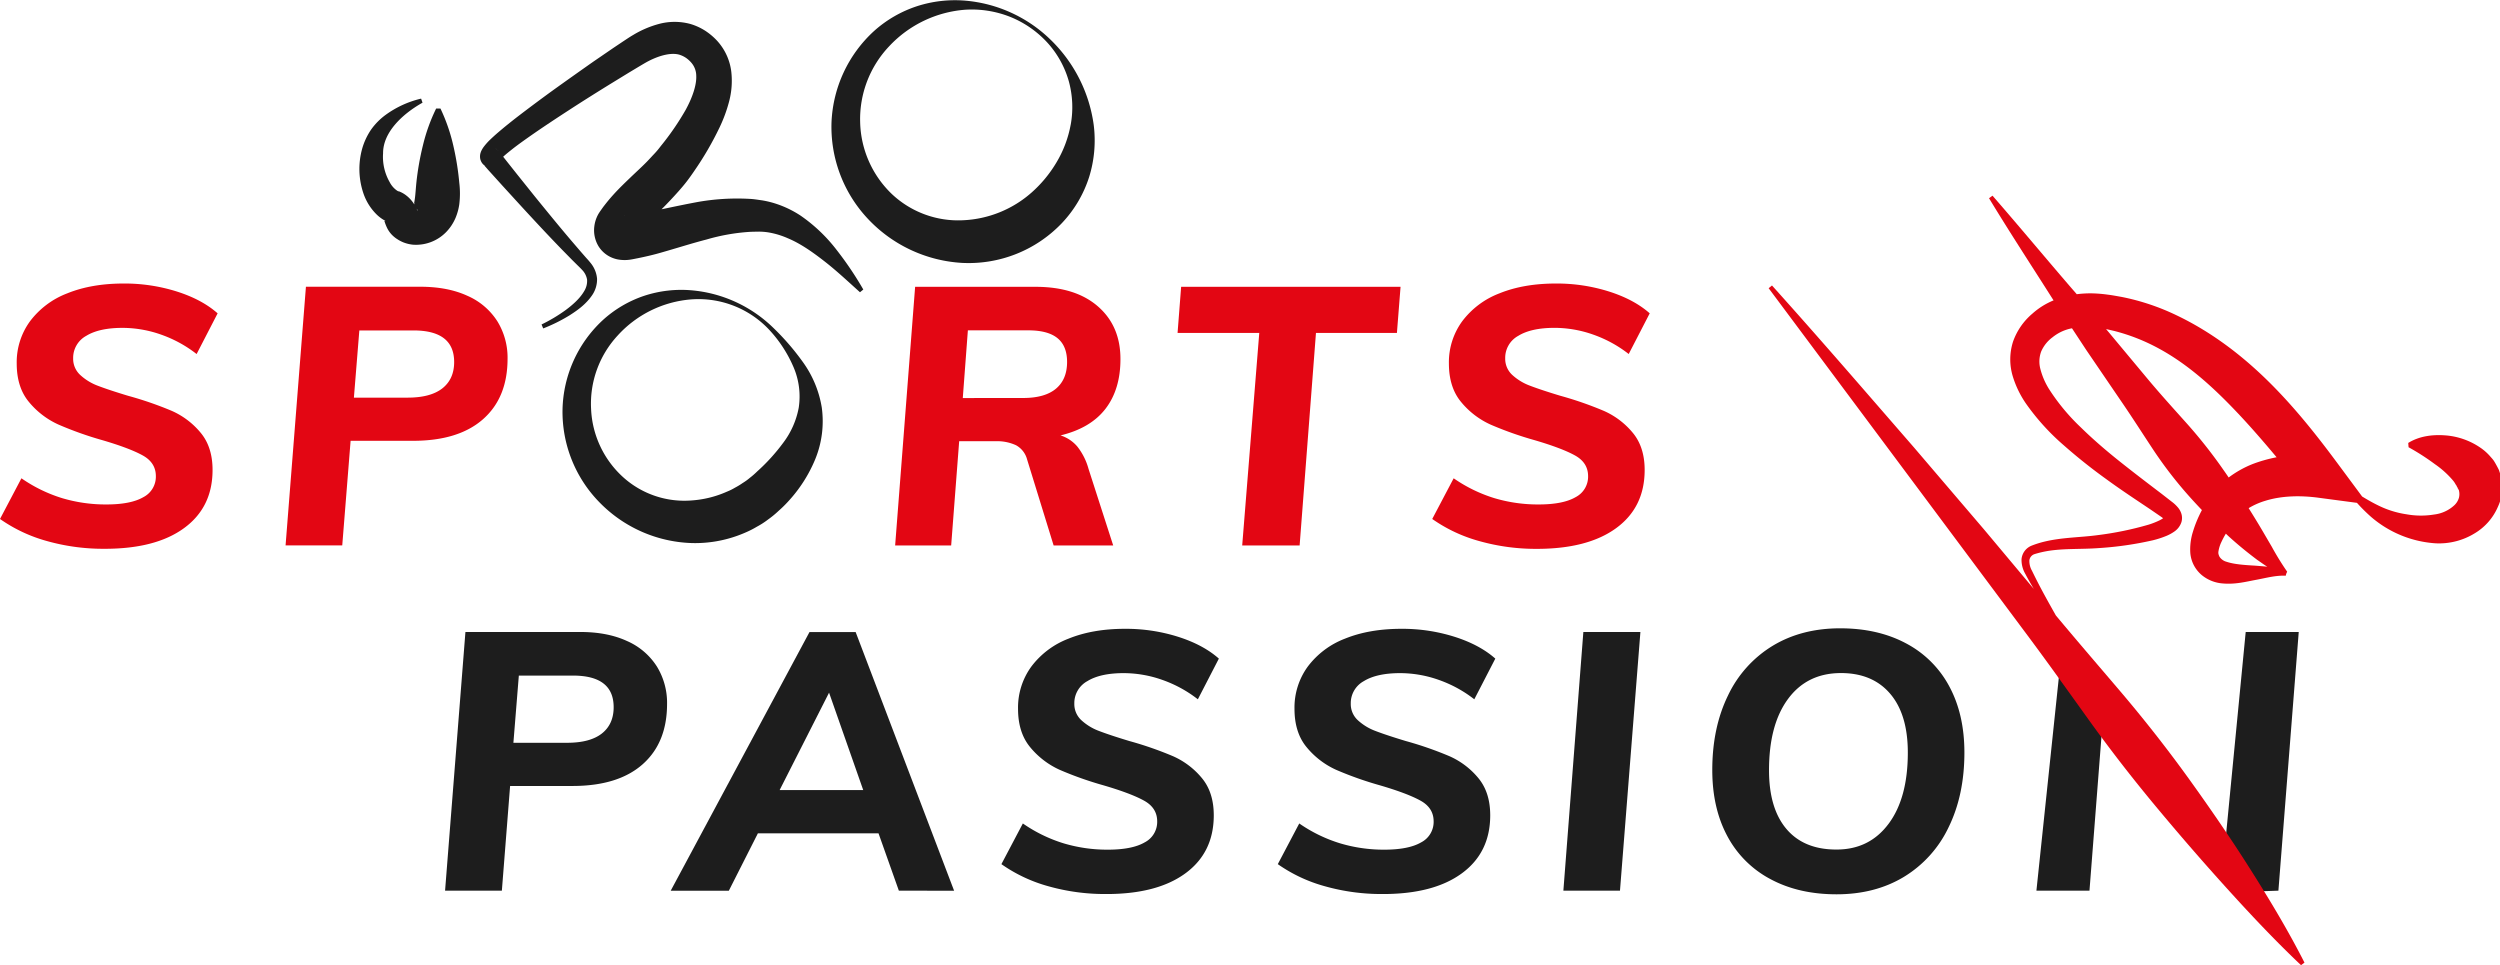 <svg viewBox="0 0 1071 413.52" xmlns="http://www.w3.org/2000/svg"><g fill="#E30613"><path d="m20.23 231.82a64.92 64.92 0 0 1 -20.23-9.49l9.18-17.43a63.12 63.12 0 0 0 17.35 8.48 65.15 65.15 0 0 0 19.07 2.73q10.42 0 15.8-3.12a9.87 9.87 0 0 0 5.37-9q0-5.76-5.6-8.87t-17.28-6.54a148.93 148.93 0 0 1 -18.89-6.72 35 35 0 0 1 -12.53-9.57q-5.31-6.29-5.31-16.58a29.79 29.79 0 0 1 5.68-18.05 36 36 0 0 1 16-12q10.35-4.2 24.2-4.2a74.37 74.37 0 0 1 22.76 3.44q10.74 3.42 17.43 9.34l-9 17.43a53.4 53.4 0 0 0 -15.23-8.33 49.78 49.78 0 0 0 -16.5-2.88q-10 0-15.56 3.42a10.74 10.74 0 0 0 -5.6 9.65 9.39 9.39 0 0 0 3 7.08 23 23 0 0 0 7.66 4.68q4.67 1.79 12.92 4.28a151.62 151.62 0 0 1 18.63 6.43 33.64 33.64 0 0 1 12.37 9.34q5.14 6.15 5.14 16 0 16-12.22 24.91t-34.17 8.85a89 89 0 0 1 -24.44-3.28z"/><path d="m200.32 126.76a28.79 28.79 0 0 1 12.76 10.9 29.73 29.73 0 0 1 4.36 16q0 16.66-10.5 25.92t-30 9.26h-26.74l-3.58 44.82h-24.28l8.72-110.82h49.18q11.67.03 20.08 3.92zm-10.82 39.62q5.06-4 5.06-11.28 0-13.54-17.43-13.54h-23.19l-2.33 28.79h23q9.83 0 14.89-3.97z"/><path d="m461.57 191.36a27 27 0 0 1 4.75 9.49l10.58 32.84h-25.52l-11.38-36.89a9.77 9.77 0 0 0 -4.75-6.07 19.38 19.38 0 0 0 -8.79-1.71h-15.55l-3.43 44.67h-24l8.56-110.82h51.56q17.12 0 26.77 8.41t9.63 22.57q0 12.92-6.38 21.24t-19.3 11.44a15.44 15.44 0 0 1 7.25 4.83zm-23.27-20.86q9.34 0 14.09-4t4.75-11.44q0-6.85-4.12-10.2t-12.53-3.34h-25.85l-2.18 29z"/><path d="m532.16 233.69 7.31-91.05h-35l1.53-19.77h94l-1.56 19.77h-34.68l-7 91.05z"/><path d="m633.8 231.82a64.92 64.92 0 0 1 -20.23-9.49l9.18-17.43a63.12 63.12 0 0 0 17.35 8.48 65.15 65.15 0 0 0 19.07 2.73q10.42 0 15.8-3.12a9.87 9.87 0 0 0 5.37-9q0-5.76-5.6-8.87t-17.28-6.54a148.93 148.93 0 0 1 -18.91-6.69 35 35 0 0 1 -12.55-9.6q-5.29-6.3-5.29-16.58a29.79 29.79 0 0 1 5.68-18.05 36 36 0 0 1 16-12q10.35-4.2 24.2-4.2a74.37 74.37 0 0 1 22.72 3.43q10.74 3.42 17.43 9.34l-9 17.43a53.4 53.4 0 0 0 -15.25-8.33 49.78 49.78 0 0 0 -16.5-2.88q-10 0-15.56 3.42a10.74 10.74 0 0 0 -5.6 9.65 9.39 9.39 0 0 0 3 7.08 23 23 0 0 0 7.71 4.67q4.67 1.79 12.92 4.28a151.62 151.62 0 0 1 18.6 6.46 33.64 33.64 0 0 1 12.37 9.34q5.14 6.15 5.14 16 0 16-12.22 24.91t-34.16 8.87a89 89 0 0 1 -24.39-3.31z"/></g><g fill="#1d1d1d"><path d="m268.65 274.63a28.79 28.79 0 0 1 12.76 10.9 29.73 29.73 0 0 1 4.36 16q0 16.66-10.5 25.92t-30 9.26h-26.74l-3.53 44.85h-24.33l8.72-110.82h49.18q11.67 0 20.08 3.89zm-10.82 39.61q5.06-4 5.06-11.28 0-13.54-17.43-13.54h-23.19l-2.33 28.79h23q9.83 0 14.89-3.97z"/><path d="m385.07 381.56-8.71-24.56h-51.68l-12.45 24.59h-24.9l59.46-110.82h19.77l42.18 110.82zm-51.07-43.11h35.8l-14.63-41.71z"/><path d="m449.2 379.69a65 65 0 0 1 -20.2-9.49l9.19-17.43a63.08 63.08 0 0 0 17.35 8.48 65.13 65.13 0 0 0 19.03 2.75q10.43 0 15.8-3.12a9.87 9.87 0 0 0 5.37-9q0-5.76-5.6-8.87t-17.28-6.54a148.88 148.88 0 0 1 -18.91-6.69 35 35 0 0 1 -12.53-9.57q-5.3-6.3-5.29-16.58a29.81 29.81 0 0 1 5.68-18.05 36 36 0 0 1 16-12q10.35-4.2 24.2-4.2a74.38 74.38 0 0 1 22.72 3.43q10.74 3.42 17.43 9.34l-9 17.43a53.41 53.41 0 0 0 -15.26-8.33 49.77 49.77 0 0 0 -16.5-2.88q-10 0-15.56 3.42a10.73 10.73 0 0 0 -5.6 9.65 9.38 9.38 0 0 0 3 7.08 23 23 0 0 0 7.7 4.67q4.67 1.79 12.92 4.28a151.32 151.32 0 0 1 18.6 6.46 33.63 33.63 0 0 1 12.38 9.34q5.13 6.15 5.14 16 0 16-12.22 24.91t-34.12 8.82a89 89 0 0 1 -24.44-3.31z"/><path d="m567.65 379.69a65 65 0 0 1 -20.24-9.49l9.19-17.43a63.08 63.08 0 0 0 17.4 8.48 65.13 65.13 0 0 0 19 2.75q10.43 0 15.8-3.12a9.87 9.87 0 0 0 5.37-9q0-5.76-5.6-8.87t-17.28-6.54a148.88 148.88 0 0 1 -18.91-6.69 35 35 0 0 1 -12.53-9.57q-5.3-6.3-5.29-16.58a29.81 29.81 0 0 1 5.68-18.05 36 36 0 0 1 16-12q10.35-4.2 24.2-4.2a74.38 74.38 0 0 1 22.72 3.43q10.74 3.42 17.43 9.34l-9 17.43a53.41 53.41 0 0 0 -15.26-8.33 49.77 49.77 0 0 0 -16.5-2.88q-10 0-15.56 3.42a10.73 10.73 0 0 0 -5.6 9.65 9.38 9.38 0 0 0 3 7.08 23 23 0 0 0 7.7 4.67q4.67 1.79 12.92 4.28a151.32 151.32 0 0 1 18.6 6.46 33.63 33.63 0 0 1 12.38 9.34q5.13 6.15 5.14 16 0 16-12.22 24.91t-34.11 8.82a89 89 0 0 1 -24.43-3.31z"/><path d="m669.75 381.56 8.56-110.82h24.44l-8.75 110.82z"/><path d="m758.55 376.66a44.36 44.36 0 0 1 -18.55-18.45q-6.46-12-6.46-28.33 0-18.21 6.77-32a49.83 49.83 0 0 1 19.14-21.24q12.37-7.47 28.87-7.47 16.18 0 28.25 6.46a44.42 44.42 0 0 1 18.52 18.44q6.46 12 6.46 28.33 0 18.21-6.77 32a49.82 49.82 0 0 1 -19.14 21.25q-12.37 7.47-28.87 7.47-16.16 0-28.22-6.46zm50.51-23.73q8.25-11.05 8.25-30.51 0-16.34-7.55-25.21t-21.09-8.87q-14.47 0-22.65 11.05t-8.17 30.61q0 16.34 7.47 25.14t21.33 8.8q14.15.06 22.41-11.02z"/><path d="m899.02 296.4-16.03-15.52-10.59 100.68h22.73l5.45-70.04z"/><path d="m953.03 363.85 9.03-93.11h22.72l-8.71 110.82-12.66.45"/><path d="m468.55 53.55a62.58 62.58 0 0 0 -18.65-36.7 59.62 59.62 0 0 0 -36.25-16.56 52.93 52.93 0 0 0 -20.73 2.34 51.73 51.73 0 0 0 -18.5 10.68 56.12 56.12 0 0 0 -18.19 38.84 57.52 57.52 0 0 0 15.23 41.22 60.07 60.07 0 0 0 40.78 19.26 55.15 55.15 0 0 0 42.54-16.91 51.44 51.44 0 0 0 11.8-19.87 52.84 52.84 0 0 0 1.97-22.3zm-9.87-.12a48.39 48.39 0 0 1 -6.22 16.37 53.82 53.82 0 0 1 -10.56 12.71 47.46 47.46 0 0 1 -29.44 11.85 41.43 41.43 0 0 1 -30.46-11.3 44 44 0 0 1 -13.51-30.76 45.34 45.34 0 0 1 12.36-32.4 49.68 49.68 0 0 1 32.75-15.74 44.64 44.64 0 0 1 19 3 43.87 43.87 0 0 1 16 11 41.22 41.22 0 0 1 9.31 16.76 41.93 41.93 0 0 1 .78 18.51z"/><path d="m344.06 155.25a105.78 105.78 0 0 0 -12.87-14.9 57.26 57.26 0 0 0 -35.15-16 50.9 50.9 0 0 0 -20.09 2.38 49.7 49.7 0 0 0 -17.85 10.54 53.75 53.75 0 0 0 -17.11 38 55.39 55.39 0 0 0 15.63 39.73 57.7 57.7 0 0 0 40.15 17.66 53.72 53.72 0 0 0 22.36-4.43 40.54 40.54 0 0 0 5.14-2.6 34.37 34.37 0 0 0 4.83-3.12 40.43 40.43 0 0 0 4.43-3.64 50.93 50.93 0 0 0 4-3.91 60.87 60.87 0 0 0 11.73-18.26 43 43 0 0 0 2.8-22.05 45.87 45.87 0 0 0 -8-19.4zm-1.9 19.5a35.78 35.78 0 0 1 -6.56 14.85 81.39 81.39 0 0 1 -11.26 12.4 32.88 32.88 0 0 1 -3.05 2.66 23.84 23.84 0 0 1 -3.14 2.27 30 30 0 0 1 -3.29 2 23.6 23.6 0 0 1 -3.45 1.7 44.48 44.48 0 0 1 -15 3.75 39.12 39.12 0 0 1 -29.51-10 41.83 41.83 0 0 1 -13.68-29.24 43 43 0 0 1 11.36-31.37 47.57 47.57 0 0 1 31.42-15.5 41.54 41.54 0 0 1 33.86 13.37 55.44 55.44 0 0 1 10.14 15.76 31.83 31.83 0 0 1 2.16 17.35z"/><path d="m342.85 92.29a44.36 44.36 0 0 0 -10.4-5 40.66 40.66 0 0 0 -5.83-1.44c-1.9-.26-3.74-.59-5.61-.66a97.27 97.27 0 0 0 -21.77 1.28c-5.46 1-10.73 2.12-15.83 3.19l.11-.11q3.53-3.53 7.16-7.6c1.2-1.37 2.41-2.76 3.57-4.28s2.36-3.21 3.25-4.54a134.91 134.91 0 0 0 10.8-18.62 61.84 61.84 0 0 0 4-10.85 34.7 34.7 0 0 0 1-12.83 23.87 23.87 0 0 0 -5.83-13.07 26.7 26.7 0 0 0 -5.21-4.49 24.59 24.59 0 0 0 -6.5-3 25.82 25.82 0 0 0 -13.51 0 42.73 42.73 0 0 0 -10.88 4.64c-1.81 1.06-3.08 1.95-4.54 2.9l-4.22 2.83-8.35 5.72q-8.26 5.8-16.52 11.71c-5.47 3.95-10.91 8-16.28 12.12-2.69 2.09-5.35 4.22-8 6.49-1.33 1.14-2.63 2.32-4 3.65a27.14 27.14 0 0 0 -2 2.28 10.48 10.48 0 0 0 -1.22 1.93 5.3 5.3 0 0 0 -.36.92 5 5 0 0 0 -.24 1.6 5.61 5.61 0 0 0 .12 1.13 5.39 5.39 0 0 0 .62 1.45 4.43 4.43 0 0 0 1 1.11s0 0 0 0 .26.2.39.3h-.07a1.11 1.11 0 0 1 -.3-.23l.13.14.52.58 1 1.15 2.08 2.3 4.16 4.6 8.36 9.15c5.6 6.08 11.23 12.14 17 18.09l4.36 4.44 2.22 2.2c.73.72 1.55 1.5 2.08 2.09a7.86 7.86 0 0 1 2.19 4.19 8.2 8.2 0 0 1 -1.09 4.72c-1.77 3.18-4.82 5.93-8 8.3a68.31 68.31 0 0 1 -10.41 6.23l.71 1.7a70.51 70.51 0 0 0 11.29-5.61c3.56-2.26 7.09-4.82 9.71-8.68a12 12 0 0 0 2.07-7 12.24 12.24 0 0 0 -2.86-6.87c-.79-1-1.44-1.67-2.12-2.44l-2-2.29-4-4.66c-5.32-6.25-10.52-12.64-15.69-19l-7.72-9.64-3.84-4.84-1.91-2.42-.08-.1.26-.24c1.11-1 2.36-2 3.62-3 2.54-2 5.23-3.89 7.93-5.79 5.42-3.78 11-7.45 16.57-11.07s11.24-7.18 16.91-10.69l8.52-5.22 4.26-2.56c1.38-.81 2.92-1.75 4-2.31 5.21-2.74 10.64-4 14.06-2.61a10.61 10.61 0 0 1 2.48 1.34 12.19 12.19 0 0 1 2.27 2.19 8.63 8.63 0 0 1 1.83 5.16c.23 4.13-1.75 9.67-4.6 14.84a114.44 114.44 0 0 1 -10.6 15.4c-1.07 1.41-1.86 2.35-2.87 3.41s-2 2.17-3.07 3.27c-2.15 2.2-4.54 4.36-7 6.72s-5 4.79-7.47 7.53c-1.24 1.38-2.47 2.84-3.67 4.4-.61.75-1.18 1.61-1.77 2.42l-.22.31-.47.73a13.45 13.45 0 0 0 -.9 1.76 14.16 14.16 0 0 0 -1 3.68 13.24 13.24 0 0 0 1.79 8.7 12.35 12.35 0 0 0 3.9 3.91 12.79 12.79 0 0 0 4.44 1.73 16.27 16.27 0 0 0 5.67 0c1.18-.2 1.85-.36 2.81-.54 3.55-.72 7-1.53 10.3-2.5 6.65-1.9 12.94-3.91 19.12-5.51a85.08 85.08 0 0 1 18.1-3.25c1.48-.1 3-.1 4.43-.13a27.33 27.33 0 0 1 4.05.34 34.59 34.59 0 0 1 8.19 2.47c5.51 2.28 10.76 6 15.89 10s10.06 8.64 15.1 13.16l1.42-1.17a145.57 145.57 0 0 0 -11.46-17 68.52 68.52 0 0 0 -15.53-14.74zm-129.34-27.65c-.16-.17-.32-.35-.5-.51a3.76 3.76 0 0 1 .5.51zm-.58-.57-.65-.41a3.4 3.4 0 0 1 .65.41zm54.91 28.44c-.35.06-.4-.01 0 0z"/><path d="m194.2 62.39a75.92 75.92 0 0 0 -5.51-15.9h-1.84a76 76 0 0 0 -5.68 15.84 118.22 118.22 0 0 0 -2.79 15.86c-.27 2.74-.41 5.11-.62 6.64-.1.77-.2 1.35-.28 1.79a.57.57 0 0 0 0 .39 1 1 0 0 1 0 .31 2.12 2.12 0 0 1 0 .25 14.27 14.27 0 0 0 -4.14-4.34 12.38 12.38 0 0 0 -1.81-1l-.53-.23h-.14a2.13 2.13 0 0 1 -.69-.29 9.89 9.89 0 0 1 -3.26-3.73 21.78 21.78 0 0 1 -2.8-12.3c-.06-8.8 7.94-16.65 16.9-21.69l-.61-1.74a42.34 42.34 0 0 0 -15.15 6.93 27.87 27.87 0 0 0 -6.25 6.31 28.36 28.36 0 0 0 -3.93 8.51 32.49 32.49 0 0 0 .61 18.81 23.09 23.09 0 0 0 5.76 9.16 15.79 15.79 0 0 0 2.55 2l.72.45.36.22c.14.08 0 0 .05.06s0 0-.12 0c-.26 0-.45-.3-.13.56a18.44 18.44 0 0 0 .87 2.2 11.52 11.52 0 0 0 3.26 4.14 10.49 10.49 0 0 0 1 .73l.88.56a17.74 17.74 0 0 0 1.92.94 15.27 15.27 0 0 0 4.19 1 18 18 0 0 0 14.09-5.36 19.63 19.63 0 0 0 2.33-2.88 20.51 20.51 0 0 0 1.72-3.18 23.75 23.75 0 0 0 1.63-5.9 38.28 38.28 0 0 0 0-9.21 118.15 118.15 0 0 0 -2.56-15.91zm-15.2 27.86a4.1 4.1 0 0 1 -.54-.83c.54.58.69.94.54.83z"/></g><path d="m1071.94 208.81a26.27 26.27 0 0 0 -.15-3c-.22-1-.45-2-.75-2.92l-.46-1.44c-.2-.43-.41-.85-.64-1.28-.45-.84-.9-1.68-1.4-2.49s-1.08-1.4-1.66-2.07a21.9 21.9 0 0 0 -3.67-3.39 30.54 30.54 0 0 0 -16-5.73c-5.32-.35-10.87.37-15.52 3.27l.14 1.84a98.44 98.44 0 0 1 11.31 7.27 39.5 39.5 0 0 1 7.86 7.13 10.69 10.69 0 0 1 1 1.52c.11.23.31.43.43.63a1.48 1.48 0 0 0 .23.51 1.09 1.09 0 0 0 .18.22 1.16 1.16 0 0 0 0 .19.84.84 0 0 0 .25.34c0 .25.32.42.33.79a6.32 6.32 0 0 1 0 3 7.08 7.08 0 0 1 -1.95 3.22 15.36 15.36 0 0 1 -8.68 4 34.76 34.76 0 0 1 -11.86-.1 40.54 40.54 0 0 1 -12-3.74c-2.36-1.14-4.7-2.48-7-3.88l-10.72-14.46c-9.05-12.21-18.72-24.38-30-35.41s-24.21-20.83-38.93-27.83a98.12 98.12 0 0 0 -23.28-7.78c-2-.35-4.05-.75-6.1-1a57.9 57.9 0 0 0 -6.42-.54 45.69 45.69 0 0 0 -6.79.36l-2.69-3.09c-11.19-13-22.13-26.17-33.41-39.12l-1.49 1.09c8.9 14.69 18.28 29 27.5 43.54l.15.22a31.54 31.54 0 0 0 -9.06 5.67 27.8 27.8 0 0 0 -8.3 12 25 25 0 0 0 -.13 14.82 42.15 42.15 0 0 0 5.74 11.83 98.32 98.32 0 0 0 16.14 17.78 231.4 231.4 0 0 0 18.13 14.44c6.18 4.53 12.56 8.72 18.81 12.91l4.59 3.15c.44.31.76.54 1 .73a11.54 11.54 0 0 1 -1.51.9 33.5 33.5 0 0 1 -4.76 1.87 139.31 139.31 0 0 1 -21.65 4.46c-7.24 1-15 .93-22.7 2.74a41.3 41.3 0 0 0 -5.73 1.79 6.88 6.88 0 0 0 -4.3 5.85 12 12 0 0 0 1.66 6.3c.9 1.72 1.83 3.36 2.79 5 .27.47.55.92.82 1.38l-21.29-25.43-30-35.12c-20.2-23.23-40.28-46.56-60.88-69.45l-1.43 1.17 110.31 147.95c9.2 12.31 18.12 24.85 27.09 37.33s18.4 24.61 28.22 36.43 19.89 23.45 30.22 34.88 20.9 22.69 32.23 33.42l1.48-1.1c-7.07-13.91-15.07-27.17-23.34-40.22s-17-25.76-26-38.27-18.49-24.62-28.43-36.39c-9.59-11.29-19.28-22.49-28.75-33.86-2.64-4.68-5.27-9.36-7.71-14.11-.86-1.66-1.7-3.36-2.5-5a8.34 8.34 0 0 1 -1.12-4.53 3.21 3.21 0 0 1 2.29-2.64 42.4 42.4 0 0 1 5.18-1.25c7.13-1.24 14.64-.73 22.42-1.32a144.89 144.89 0 0 0 23-3.33 40.36 40.36 0 0 0 5.91-1.93 17.47 17.47 0 0 0 3.14-1.71 7.89 7.89 0 0 0 3.19-4.12 6.26 6.26 0 0 0 0-3.57 7.66 7.66 0 0 0 -1.31-2.5 15.18 15.18 0 0 0 -2.75-2.64l-4.56-3.55c-6.05-4.59-12-9.13-17.84-13.78s-11.45-9.48-16.67-14.6a87.73 87.73 0 0 1 -13.55-16.33 30.36 30.36 0 0 1 -3.74-8.65 12.37 12.37 0 0 1 .34-7.49 15 15 0 0 1 4.88-6.11 18.8 18.8 0 0 1 7.53-3.68c.26-.06.53-.1.79-.16l6.13 9.32 14.49 21.27c4.87 7.07 9.49 14.33 14.24 21.51a177.2 177.2 0 0 0 15.8 20.38q2.45 2.73 5 5.39c-.36.69-.72 1.38-1.06 2.11a50.17 50.17 0 0 0 -2.8 7.22 24.83 24.83 0 0 0 -1.12 8.92 13.8 13.8 0 0 0 1.55 5.43 14 14 0 0 0 3.31 4.13 15.92 15.92 0 0 0 8.81 3.61c5.54.53 10-.7 14.41-1.51s8.55-2 12.8-1.78l.24-.89.38-.84a116.63 116.63 0 0 1 -6.6-10.71c-2.18-3.69-4.3-7.42-6.53-11.06q-1.67-2.74-3.37-5.45a31.06 31.06 0 0 1 7.2-3.17c6.86-2.13 14.85-2.33 22.56-1.31l16.64 2.21a71.67 71.67 0 0 0 6.1 6.06 47 47 0 0 0 27.66 11.28 29.2 29.2 0 0 0 16.85-4.39 24.43 24.43 0 0 0 9.78-11.28 20.42 20.42 0 0 0 1.64-5.31 12.47 12.47 0 0 0 .19-2.97zm-144.65 12.66c.07-.13.07-.1 0 0zm39.71 18.38c1.46 1 2.83 2 4.3 2.94-1.79-.21-3.57-.33-5.29-.47-4.43-.25-8.91-.56-12.15-1.65a5.22 5.22 0 0 1 -3-2.13 5 5 0 0 1 -.48-1.29 3 3 0 0 1 0-1 14.53 14.53 0 0 1 1.29-4.1 34.41 34.41 0 0 1 1.89-3.53c1 1 2.08 1.94 3.15 2.89 3.29 2.91 6.72 5.66 10.29 8.34zm-2.11-41a44 44 0 0 0 -10.13 5.71c-.66-1-1.32-1.95-2-2.91a211.62 211.62 0 0 0 -15.79-20.08c-5.7-6.37-11.47-12.71-16.94-19.27l-16.43-19.71-1.35-1.6c1.19.24 2.36.53 3.54.8a82.59 82.59 0 0 1 19.21 7.6c12.25 6.66 22.92 16.31 32.87 26.77 6 6.29 11.73 12.92 17.43 19.73a61.28 61.28 0 0 0 -10.44 2.97z" fill="#E30613"/></svg>